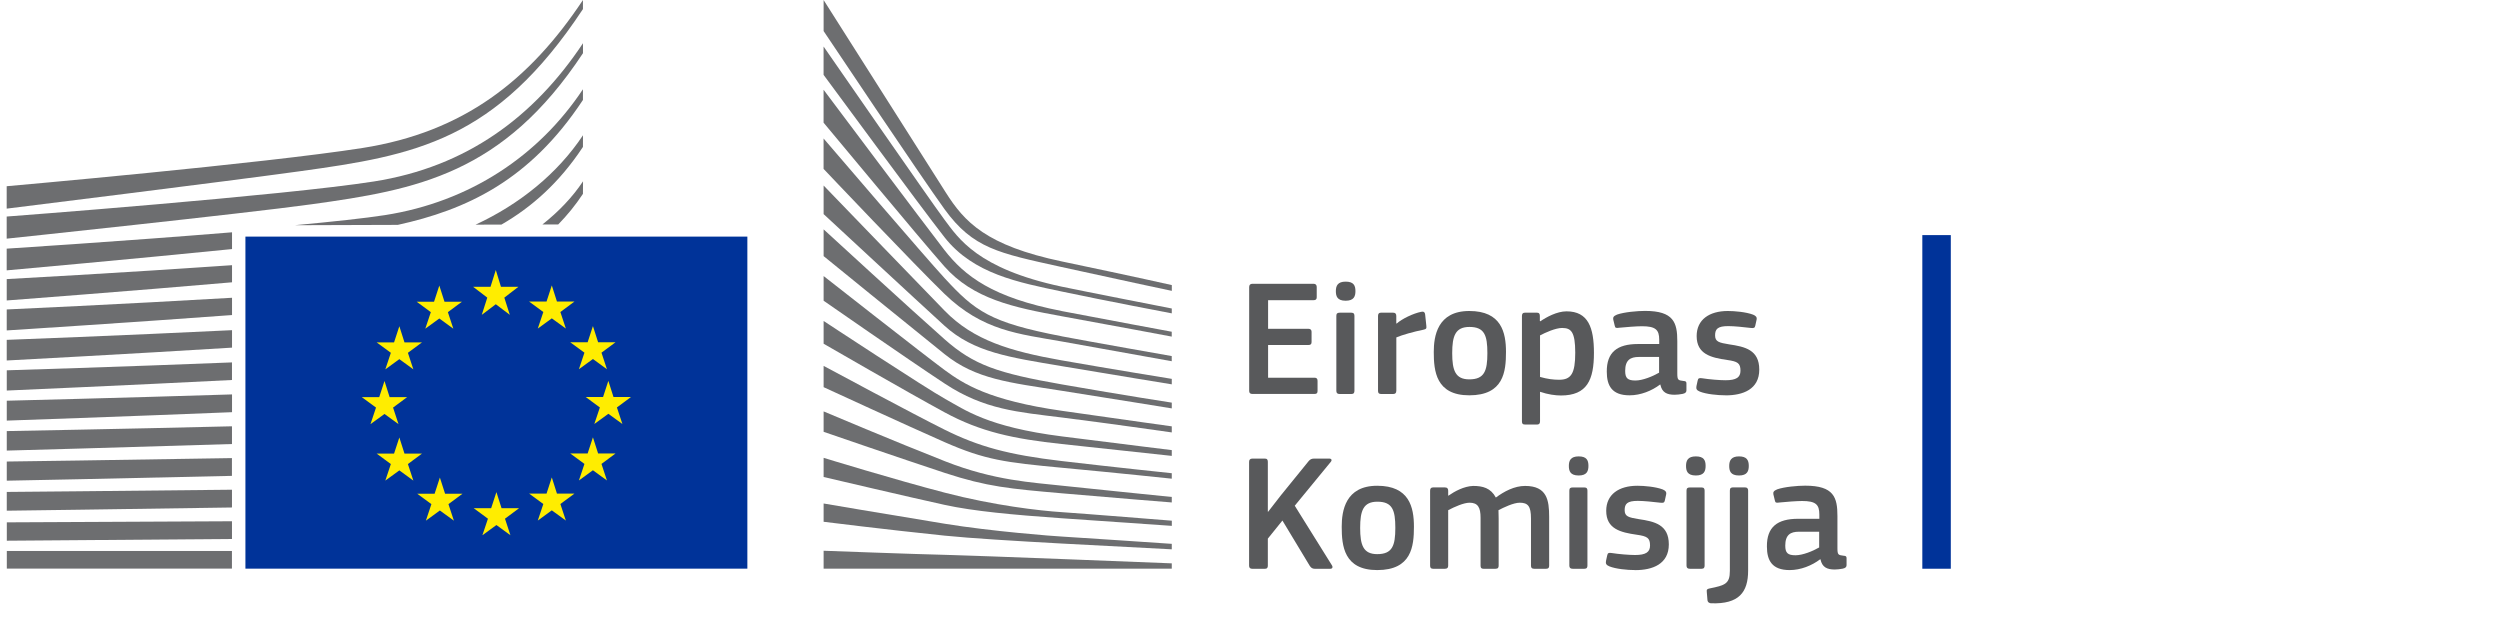 <svg
  width="291"
  height="72"
  viewBox="0 0 291 72"
  fill="none"
  xmlns="http://www.w3.org/2000/svg"
>
<path
    d="M86.993 27.541H86.937H28.567V66.191H86.937H86.993V27.541Z"
    fill="#003399"
  />
<path
    d="M58.309 33.381H60.344L58.703 34.645L59.342 36.647L57.711 35.413L56.08 36.647L56.719 34.645L55.068 33.381H57.097L57.711 31.429L58.309 33.381Z"
    fill="#FFED00"
  />
<path
    d="M58.381 59.157H60.416L58.78 60.376L59.414 62.302L57.783 61.114L56.152 62.302L56.796 60.376L55.139 59.157H57.169L57.783 57.282L58.381 59.157Z"
    fill="#FFED00"
  />
<path
    d="M64.828 57.453H66.868L65.227 58.667L65.866 60.593L64.23 59.405L62.599 60.593L63.243 58.667L61.587 57.453H63.617L64.23 55.572L64.828 57.453Z"
    fill="#FFED00"
  />
<path
    d="M64.828 35.1H66.868L65.227 36.319L65.866 38.245L64.23 37.057L62.599 38.245L63.243 36.319L61.587 35.1H63.617L64.23 33.224L64.828 35.1Z"
    fill="#FFED00"
  />
<path
    d="M69.619 39.838H71.649L70.013 41.051L70.647 42.978L69.016 41.789L67.385 42.978L68.029 41.051L66.372 39.838H68.402L69.016 37.957L69.619 39.838Z"
    fill="#FFED00"
  />
<path
    d="M69.619 52.782H71.649L70.013 54L70.647 55.926L69.016 54.738L67.385 55.926L68.029 54L66.372 52.782H68.402L69.016 50.906L69.619 52.782Z"
    fill="#FFED00"
  />
<path
    d="M71.409 46.209H73.449L71.808 47.427L72.447 49.353L70.811 48.165L69.18 49.353L69.824 47.427L68.167 46.209H70.197L70.811 44.333L71.409 46.209Z"
    fill="#FFED00"
  />
<path
    d="M51.739 35.12H53.769L52.133 36.334L52.767 38.26L51.136 37.072L49.505 38.26L50.149 36.334L48.497 35.12H50.522L51.136 33.239L51.739 35.12Z"
    fill="#FFED00"
  />
<path
    d="M47.081 39.853H49.121L47.48 41.066L48.114 42.993L46.483 41.804L44.852 42.993L45.496 41.066L43.84 39.853H45.869L46.483 37.972L47.081 39.853Z"
    fill="#FFED00"
  />
<path
    d="M45.353 46.229H47.388L45.752 47.442L46.386 49.369L44.755 48.185L43.124 49.369L43.768 47.442L42.116 46.229H44.141L44.755 44.348L45.353 46.229Z"
    fill="#FFED00"
  />
<path
    d="M47.081 52.797H49.121L47.48 54.015L48.114 55.942L46.483 54.753L44.852 55.942L45.496 54.015L43.84 52.797H45.869L46.483 50.921L47.081 52.797Z"
    fill="#FFED00"
  />
<path
    d="M51.806 57.468H53.835L52.199 58.682L52.833 60.608L51.202 59.42L49.571 60.608L50.215 58.682L48.564 57.468H50.589L51.202 55.588L51.806 57.468Z"
    fill="#FFED00"
  />
<path
    d="M95.869 0.005C95.869 0.005 107.869 18.91 110.068 22.374C112.262 25.837 114.772 28.583 123.653 30.443C132.535 32.304 136.4 33.184 136.4 33.184V33.856C136.4 33.856 130.755 32.668 123.495 31.065C116.234 29.462 113.264 28.921 109.956 24.366C107.2 20.574 95.869 3.615 95.869 3.615V0V0.005Z"
    fill="#6D6E70"
  />
<path
    d="M95.869 21.595C95.869 21.595 106.796 32.916 109.956 36.167C113.31 39.615 117.6 40.889 123.551 41.941C129.232 42.942 136.395 44.1 136.395 44.1V44.737C136.395 44.737 129.666 43.645 123.551 42.614C117.553 41.597 113.356 41.031 109.92 37.901C106.842 35.1 95.869 24.922 95.869 24.922V21.59V21.595Z"
    fill="#6D6E70"
  />
<path
    d="M95.869 26.697C95.869 26.697 106.259 36.238 109.956 39.499C113.356 42.497 116.112 43.433 123.587 44.742C131.062 46.052 136.395 46.866 136.395 46.866V47.538C136.395 47.538 129.63 46.441 123.551 45.48C117.472 44.525 113.596 44.146 109.956 41.228C105.758 37.861 95.869 29.811 95.869 29.811V26.692V26.697Z"
    fill="#6D6E70"
  />
<path
    d="M95.869 32.132C95.869 32.132 107.737 41.446 109.956 43.074C112.175 44.702 115.109 46.603 123.623 47.821C132.064 49.03 136.395 49.627 136.395 49.627V50.334C136.395 50.334 128.741 49.237 123.623 48.6C118.505 47.963 114.583 47.69 109.991 44.666C105.523 41.724 95.869 35.004 95.869 35.004V32.132Z"
    fill="#6D6E70"
  />
<path
    d="M95.869 37.36C95.869 37.36 107.772 45.197 110.027 46.441C112.282 47.68 114.931 49.702 123.623 50.799C132.315 51.897 136.395 52.392 136.395 52.392V53.065C136.395 53.065 129.206 52.286 123.587 51.684C117.973 51.083 114.143 50.269 109.956 47.998C105.768 45.733 95.869 40.01 95.869 40.01V37.36Z"
    fill="#6D6E70"
  />
<path
    d="M95.869 42.588C95.869 42.588 106.392 48.251 109.956 50.016C113.928 51.988 117.364 52.933 123.587 53.666C129.697 54.384 136.395 55.082 136.395 55.082V55.719C136.395 55.719 130.203 55.062 123.587 54.445C117.027 53.828 114.69 53.545 109.956 51.467C105.722 49.606 95.869 45.066 95.869 45.066V42.583V42.588Z"
    fill="#6D6E70"
  />
<path
    d="M95.869 47.887C95.869 47.887 104.183 51.406 110.027 53.702C115.774 55.957 120.166 56.149 123.658 56.538C125.197 56.71 136.395 57.848 136.395 57.848V58.485C136.395 58.485 129.707 57.954 123.623 57.423C117.538 56.892 114.915 56.665 109.991 55.052C105.006 53.413 95.869 50.264 95.869 50.264V47.892V47.887Z"
    fill="#6D6E70"
  />
<path
    d="M95.869 53.292C95.869 53.292 104.265 55.866 109.991 57.352C115.718 58.839 120.974 59.446 123.623 59.617C126.271 59.794 136.4 60.608 136.4 60.608V61.21C136.4 61.21 130.638 60.821 123.587 60.325C117.886 59.926 113.31 59.501 109.956 58.768C106.244 57.959 95.869 55.522 95.869 55.522V53.292Z"
    fill="#6D6E70"
  />
<path
    d="M95.869 58.606C95.869 58.606 102.736 59.779 109.991 60.967C115.432 61.857 122.799 62.419 123.587 62.454C124.374 62.489 136.395 63.303 136.395 63.303V63.941C136.395 63.941 128.7 63.546 123.587 63.268C118.259 62.975 112.962 62.656 109.956 62.348C103.217 61.655 95.869 60.735 95.869 60.735V58.606Z"
    fill="#6D6E70"
  />
<path
    d="M95.869 64.107C95.869 64.107 106.699 64.512 109.991 64.583C113.284 64.653 136.395 65.574 136.395 65.574V66.196H95.869V64.107Z"
    fill="#6D6E70"
  />
<path
    d="M123.582 33.366C113.78 31.277 111.561 27.733 109.915 25.539C108.268 23.339 95.864 5.415 95.864 5.415V8.712C96.355 9.344 106.97 23.835 109.95 27.627C113.31 31.899 118.571 32.87 123.582 33.932C128.587 34.994 136.395 36.475 136.395 36.475V35.909C136.395 35.909 126.118 33.902 123.582 33.366Z"
    fill="#6D6E70"
  />
<path
    d="M123.582 36.202C115.534 34.645 112.277 32.127 109.915 29.083C107.552 26.034 95.864 10.446 95.864 10.446V14.279C96.355 14.85 107.046 27.753 109.915 30.999C113.259 34.786 117.927 35.783 123.582 36.809C129.237 37.835 136.39 39.18 136.39 39.18V38.614C136.39 38.614 128.224 37.102 123.582 36.207V36.202Z"
    fill="#6D6E70"
  />
<path
    d="M123.582 39.14C115.212 37.532 113.494 36.212 109.95 32.375C107.721 29.963 96.345 16.68 95.864 16.119V19.659C95.864 19.659 106.494 30.873 109.915 34.185C114.399 38.533 118.607 38.862 123.582 39.747C128.557 40.632 136.39 42.047 136.39 42.047V41.446C136.39 41.446 126.931 39.787 123.582 39.145V39.14Z"
    fill="#6D6E70"
  />
<path
    d="M0.783 27.779C0.783 27.779 28.495 24.856 36.257 23.779C48.528 22.08 58.57 20.27 67.86 6.189C67.86 6.189 67.871 5.39 67.86 5.031C62.17 13.591 54.321 19.431 43.512 21.125C32.954 22.783 0.778 25.205 0.778 25.205V27.779H0.783Z"
    fill="#6D6E70"
  />
<path
    d="M0.778 24.285C0.778 24.285 26.46 21.105 34.922 19.931C48.308 18.081 57.721 16.417 67.855 1.057C67.855 1.057 67.86 0.394 67.855 0.005C61.648 9.344 53.984 15.376 42.193 17.226C30.674 19.037 0.778 21.676 0.778 21.676V24.29V24.285Z"
    fill="#6D6E70"
  />
<path d="M26.997 64.133H0.793V66.185H26.997V64.133Z" fill="#6D6E70" />
<path
    d="M67.855 22.571C67.855 22.571 67.871 21.362 67.865 21.105C66.633 22.96 65.012 24.644 63.141 26.125H64.977C66.009 25.074 66.976 23.895 67.85 22.571H67.855Z"
    fill="#6D6E70"
  />
<path
    d="M67.855 17.11C67.855 17.11 67.865 16.038 67.86 15.745C64.89 20.215 60.467 23.784 55.354 26.151L58.371 26.14C61.858 24.133 65.099 21.282 67.85 17.11H67.855Z"
    fill="#6D6E70"
  />
<path
    d="M67.855 11.649C67.855 11.649 67.865 10.714 67.855 10.39C62.686 18.172 54.648 23.496 44.821 25.038C42.495 25.402 38.706 25.807 34.304 26.216L46.304 26.176C54.224 24.431 61.638 21.059 67.845 11.649H67.855Z"
    fill="#6D6E70"
  />
<path
    d="M27.002 60.674C13.632 60.745 0.793 60.801 0.793 60.801V62.939C0.793 62.939 14.24 62.843 27.002 62.737V60.674Z"
    fill="#6D6E70"
  />
<path
    d="M27.002 57.003C13.724 57.15 0.788 57.261 0.788 57.261V59.446C0.788 59.446 14.373 59.269 27.002 59.071V57.003Z"
    fill="#6D6E70"
  />
<path
    d="M26.997 53.322C13.816 53.55 0.788 53.722 0.788 53.722V55.952C0.788 55.952 14.516 55.684 26.997 55.391V53.322Z"
    fill="#6D6E70"
  />
<path
    d="M27.002 49.621C13.918 49.94 0.788 50.178 0.788 50.178V52.448C0.788 52.448 14.675 52.074 27.002 51.684V49.616V49.621Z"
    fill="#6D6E70"
  />
<path
    d="M27.008 45.91C14.021 46.32 0.788 46.643 0.788 46.643V48.959C0.788 48.959 14.844 48.474 27.008 47.978V45.915V45.91Z"
    fill="#6D6E70"
  />
<path
    d="M27.002 42.184C14.118 42.7 0.788 43.104 0.788 43.104V45.46C0.788 45.46 15.018 44.843 27.002 44.231V42.179V42.184Z"
    fill="#6D6E70"
  />
<path
    d="M27.008 38.432C14.22 39.059 0.783 39.559 0.783 39.559V41.961C0.783 41.961 15.202 41.198 27.008 40.465V38.432Z"
    fill="#6D6E70"
  />
<path
    d="M27.008 34.66C14.317 35.408 0.783 36.02 0.783 36.02V38.462C0.783 38.462 15.396 37.532 27.008 36.672V34.66Z"
    fill="#6D6E70"
  />
<path
    d="M27.008 30.868C14.404 31.748 0.783 32.486 0.783 32.486V34.974C0.783 34.974 15.59 33.851 27.008 32.86V30.873V30.868Z"
    fill="#6D6E70"
  />
<path
    d="M27.008 27.04C14.481 28.067 0.778 28.942 0.778 28.942V31.47C0.778 31.47 15.784 30.125 27.008 28.992V27.04Z"
    fill="#6D6E70"
  />
<path d="M227.074 66.2V27.366H223.758V66.2H227.074Z" fill="#003399" />
<path
    d="M145.404 33.418C145.404 33.169 145.521 33.031 145.791 33.031H152.901C153.134 33.031 153.267 33.169 153.267 33.397V34.598C153.267 34.832 153.17 34.943 152.88 34.943H147.606V38.269H152.28C152.529 38.269 152.667 38.386 152.667 38.615V39.815C152.667 40.049 152.57 40.161 152.28 40.161H147.606V43.965H153.017C153.251 43.965 153.363 44.082 153.363 44.331V45.511C153.363 45.761 153.267 45.857 152.997 45.857H145.791C145.521 45.857 145.404 45.74 145.404 45.511V33.413V33.418Z"
    fill="#58595B"
  />
<path
    d="M156.634 35.005C155.627 35.005 155.494 34.445 155.494 33.886C155.494 33.265 155.708 32.782 156.634 32.782C157.559 32.782 157.773 33.225 157.773 33.886C157.773 34.486 157.6 35.005 156.634 35.005ZM157.656 45.496C157.656 45.71 157.579 45.862 157.31 45.862H155.937C155.667 45.862 155.55 45.745 155.55 45.496V36.764C155.55 36.495 155.667 36.398 155.937 36.398H157.31C157.579 36.398 157.656 36.55 157.656 36.764V45.496Z"
    fill="#58595B"
  />
<path
    d="M162.528 45.496C162.528 45.73 162.431 45.862 162.161 45.862H160.768C160.498 45.862 160.402 45.745 160.402 45.496V36.779C160.402 36.53 160.498 36.393 160.768 36.393H162.141C162.431 36.393 162.528 36.545 162.528 36.779V37.629L162.568 37.669C163.148 37.13 164.521 36.469 165.426 36.296C165.676 36.24 165.854 36.296 165.889 36.627L166.026 37.924C166.047 38.193 166.067 38.31 165.66 38.386C164.577 38.6 163.204 38.987 162.533 39.276V45.496H162.528Z"
    fill="#58595B"
  />
<path
    d="M171.026 46.015C167.14 46.015 166.891 43.177 166.891 40.97C166.891 39.154 167.298 36.2 171.026 36.2C174.753 36.2 175.297 38.691 175.297 40.97C175.297 43.248 175.028 46.015 171.026 46.015ZM171.046 38.056C169.403 38.056 169.037 39.098 169.037 41.107C169.037 43.116 169.403 44.158 171.026 44.158C172.785 44.158 173.131 43.172 173.131 41.107C173.131 39.042 172.8 38.056 171.046 38.056Z"
    fill="#58595B"
  />
<path
    d="M181.695 46.035C181.059 46.035 180.169 45.918 179.279 45.608L179.259 45.628V49.031C179.259 49.244 179.203 49.417 178.893 49.417H177.52C177.21 49.417 177.154 49.28 177.154 49.031V36.779C177.154 36.53 177.25 36.393 177.52 36.393H178.893C179.163 36.393 179.239 36.545 179.239 36.779V37.359L179.295 37.4C179.991 36.917 181.227 36.24 182.346 36.24C184.879 36.24 185.535 38.153 185.535 41.072C185.535 44.22 184.741 46.035 181.69 46.035H181.695ZM181.848 38.173C181.054 38.173 179.839 38.732 179.259 39.042V43.874C180.129 44.123 180.826 44.204 181.482 44.204C182.875 44.204 183.358 43.487 183.358 41.056C183.358 38.626 182.875 38.178 181.853 38.178L181.848 38.173Z"
    fill="#58595B"
  />
<path
    d="M193.234 44.759C192.268 45.491 190.971 46.015 189.679 46.015C187.63 46.015 187.03 44.896 187.03 43.274C187.009 41.011 188.23 40.044 190.661 40.044H193.133V39.541C193.133 38.381 192.705 37.974 191.124 37.974C190.488 37.974 189.267 38.071 188.494 38.147C188.108 38.203 188.011 38.188 187.955 37.913L187.782 37.196C187.742 36.947 187.803 36.79 188.225 36.617C189.054 36.327 190.585 36.19 191.49 36.19C194.831 36.19 195.238 37.563 195.238 39.724V43.452C195.238 44.245 195.335 44.265 195.935 44.342C196.225 44.362 196.301 44.418 196.301 44.632V45.445C196.301 45.659 196.164 45.791 195.838 45.852C195.528 45.908 195.218 45.949 194.928 45.949C194.017 45.949 193.458 45.679 193.265 44.769L193.224 44.748L193.234 44.759ZM193.117 41.55H190.758C189.791 41.55 189.171 41.895 189.171 43.172C189.171 44.021 189.461 44.291 190.371 44.291C191.2 44.291 192.38 43.808 193.117 43.38V41.545V41.55Z"
    fill="#58595B"
  />
<path
    d="M200.868 46.015C199.902 46.015 198.605 45.877 197.873 45.588C197.486 45.435 197.41 45.257 197.466 44.952L197.603 44.316C197.659 44.006 197.796 43.986 198.107 44.026C198.956 44.164 200.192 44.26 200.853 44.26C202.089 44.26 202.592 43.93 202.592 43.157C202.592 42.267 202.262 42.074 201.046 41.901C199.154 41.631 197.491 41.224 197.491 39.119C197.491 37.206 198.961 36.2 201.122 36.2C201.916 36.2 203.248 36.317 204.062 36.627C204.392 36.764 204.525 36.917 204.469 37.206L204.316 37.903C204.26 38.173 204.143 38.214 203.792 38.173C202.963 38.076 201.88 37.959 201.163 37.959C199.927 37.959 199.637 38.305 199.637 39.042C199.637 39.78 200.1 39.892 201.28 40.085C203.116 40.355 204.779 40.721 204.779 43.025C204.779 45.328 202.867 46.02 200.878 46.02L200.868 46.015Z"
    fill="#58595B"
  />
<path
    d="M147.617 59.558L149.086 57.666L152.331 53.669C152.504 53.475 152.661 53.379 152.967 53.379H154.726C154.996 53.379 155.072 53.572 154.899 53.765L150.709 58.866L155.036 65.803C155.189 66.052 155.057 66.21 154.843 66.21H153.063C152.733 66.21 152.6 66.073 152.443 65.844L149.274 60.59L147.576 62.696V65.844C147.576 66.057 147.5 66.21 147.23 66.21H145.781C145.511 66.21 145.394 66.093 145.394 65.844V53.765C145.394 53.516 145.511 53.379 145.781 53.379H147.23C147.5 53.379 147.576 53.531 147.576 53.765V59.563H147.617V59.558Z"
    fill="#58595B"
  />
<path
    d="M160.31 66.357C156.425 66.357 156.176 63.519 156.176 61.312C156.176 59.497 156.582 56.542 160.31 56.542C164.038 56.542 164.582 59.034 164.582 61.312C164.582 63.591 164.313 66.357 160.31 66.357ZM160.331 58.398C158.688 58.398 158.322 59.441 158.322 61.45C158.322 63.458 158.688 64.501 160.31 64.501C162.07 64.501 162.416 63.514 162.416 61.45C162.416 59.385 162.085 58.398 160.331 58.398Z"
    fill="#58595B"
  />
<path
    d="M179.966 66.205H178.572C178.303 66.205 178.206 66.088 178.206 65.839V60.351C178.206 58.922 177.86 58.515 176.894 58.515C176.177 58.515 175.018 59.075 174.423 59.385C174.423 59.578 174.443 59.924 174.443 60.372V65.839C174.443 66.073 174.367 66.205 174.077 66.205H172.668C172.419 66.205 172.338 66.088 172.338 65.839V60.255C172.338 59.075 172.027 58.515 171.061 58.515C170.385 58.515 169.301 58.998 168.569 59.385V65.839C168.569 66.073 168.472 66.205 168.203 66.205H166.809C166.56 66.205 166.464 66.088 166.464 65.839V57.122C166.464 56.873 166.56 56.735 166.809 56.735H168.183C168.472 56.735 168.569 56.888 168.569 57.122V57.681L168.589 57.702C169.342 57.178 170.405 56.603 171.468 56.562C172.587 56.562 173.517 56.796 174.117 57.915C175.084 57.198 176.279 56.562 177.52 56.562C180.073 56.562 180.322 58.225 180.322 60.158V65.839C180.322 66.073 180.246 66.205 179.976 66.205H179.966Z"
    fill="#58595B"
  />
<path
    d="M183.755 55.347C182.748 55.347 182.615 54.788 182.615 54.228C182.615 53.608 182.829 53.124 183.755 53.124C184.68 53.124 184.894 53.567 184.894 54.228C184.894 54.828 184.721 55.347 183.755 55.347ZM184.777 65.838C184.777 66.052 184.701 66.205 184.431 66.205H183.058C182.788 66.205 182.671 66.088 182.671 65.838V57.106C182.671 56.837 182.788 56.74 183.058 56.74H184.431C184.701 56.74 184.777 56.893 184.777 57.106V65.838Z"
    fill="#58595B"
  />
<path
    d="M190.341 66.357C189.374 66.357 188.078 66.22 187.345 65.93C186.959 65.777 186.882 65.6 186.938 65.294L187.076 64.659C187.132 64.348 187.269 64.328 187.579 64.369C188.428 64.506 189.664 64.603 190.325 64.603C191.561 64.603 192.065 64.272 192.065 63.499C192.065 62.609 191.734 62.416 190.519 62.243C188.627 61.973 186.964 61.567 186.964 59.461C186.964 57.549 188.434 56.542 190.595 56.542C191.388 56.542 192.721 56.659 193.534 56.969C193.865 57.106 193.997 57.259 193.941 57.549L193.789 58.246C193.733 58.515 193.616 58.556 193.265 58.515C192.436 58.419 191.353 58.302 190.636 58.302C189.4 58.302 189.11 58.647 189.11 59.385C189.11 60.122 189.573 60.234 190.753 60.427C192.588 60.697 194.251 61.063 194.251 63.367C194.251 65.671 192.339 66.362 190.351 66.362L190.341 66.357Z"
    fill="#58595B"
  />
<path
    d="M197.394 55.347C196.387 55.347 196.255 54.788 196.255 54.228C196.255 53.608 196.469 53.124 197.394 53.124C198.32 53.124 198.533 53.567 198.533 54.228C198.533 54.828 198.36 55.347 197.394 55.347ZM198.416 65.838C198.416 66.052 198.34 66.205 198.071 66.205H196.697C196.428 66.205 196.311 66.088 196.311 65.838V57.106C196.311 56.837 196.428 56.74 196.697 56.74H198.071C198.34 56.74 198.416 56.893 198.416 57.106V65.838Z"
    fill="#58595B"
  />
<path
    d="M203.482 66.418C203.482 68.931 202.419 70.339 199.174 70.222C199.037 70.222 198.767 70.146 198.747 69.836L198.671 68.925C198.63 68.615 198.711 68.559 198.981 68.498C200.796 68.132 201.356 67.959 201.356 66.449V57.096C201.356 56.827 201.473 56.73 201.742 56.73H203.095C203.385 56.73 203.482 56.883 203.482 57.096V66.408V66.418ZM202.419 55.347C201.412 55.347 201.28 54.788 201.28 54.228C201.28 53.608 201.513 53.124 202.419 53.124C203.324 53.124 203.558 53.567 203.558 54.228C203.558 54.828 203.385 55.347 202.419 55.347Z"
    fill="#58595B"
  />
<path
    d="M211.868 65.101C210.902 65.833 209.605 66.357 208.313 66.357C206.264 66.357 205.669 65.238 205.669 63.616C205.648 61.353 206.869 60.387 209.3 60.387H211.771V59.883C211.771 58.724 211.349 58.317 209.763 58.317C209.127 58.317 207.906 58.413 207.133 58.49C206.747 58.546 206.65 58.531 206.594 58.256L206.421 57.539C206.381 57.29 206.442 57.132 206.864 56.959C207.693 56.669 209.223 56.532 210.129 56.532C213.47 56.532 213.877 57.905 213.877 60.066V63.794C213.877 64.588 213.973 64.608 214.574 64.684C214.863 64.704 214.94 64.76 214.94 64.974V65.788C214.94 66.001 214.802 66.133 214.477 66.195C214.167 66.25 213.856 66.291 213.567 66.291C212.656 66.291 212.097 66.022 211.904 65.111L211.863 65.091L211.868 65.101ZM211.751 61.892H209.391C208.425 61.892 207.805 62.238 207.805 63.514C207.805 64.364 208.094 64.633 209.005 64.633C209.834 64.633 211.014 64.15 211.751 63.723V61.887V61.892Z"
    fill="#58595B"
  />
</svg>
